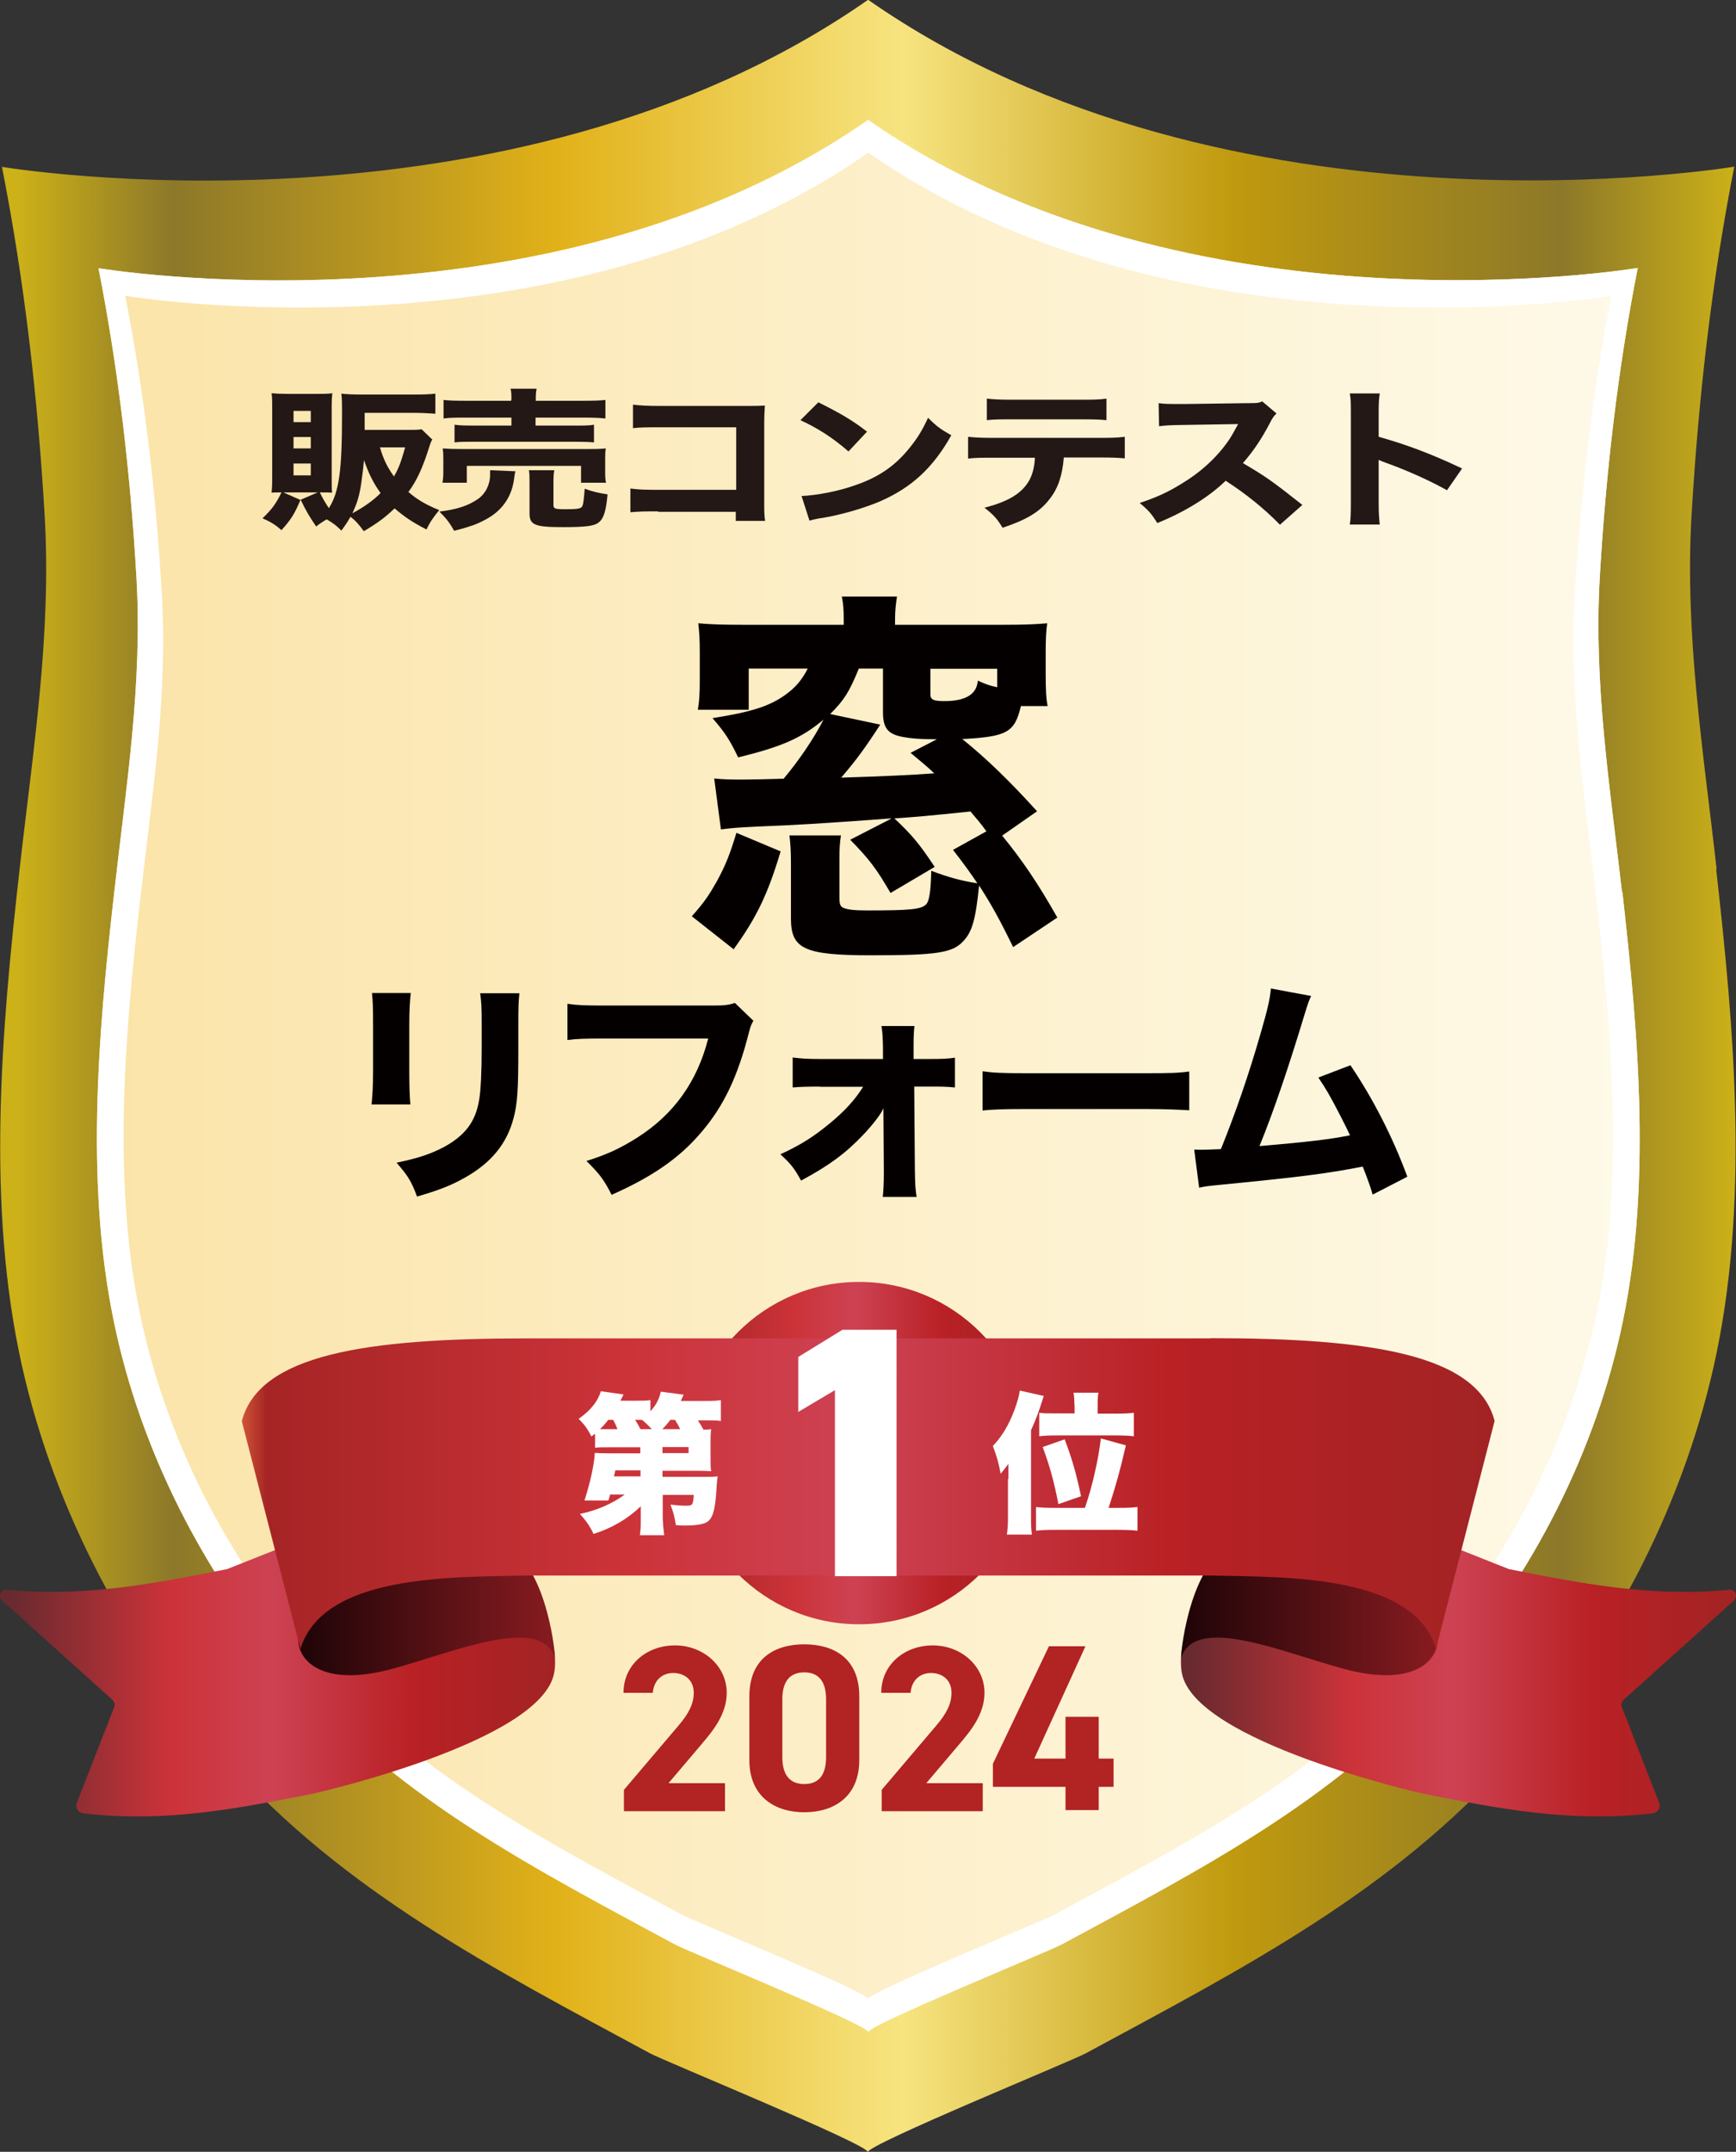 <?xml version="1.0" encoding="UTF-8"?>
<svg id="_レイヤー_2" data-name="レイヤー_2" xmlns="http://www.w3.org/2000/svg" xmlns:xlink="http://www.w3.org/1999/xlink" viewBox="0 0 80.55 99.81">
  <rect x="0" y="0" width="80.55" height="99.81" fill="#333333" stroke="none"/>
  <defs>
    <style>
      .cls-1 {
        fill: url(#linear-gradient-4);
      }

      .cls-2 {
        fill: url(#linear-gradient-3);
      }

      .cls-3 {
        fill: url(#linear-gradient-2);
      }

      .cls-4 {
        fill: url(#_名称未設定グラデーション_36-2);
      }

      .cls-5 {
        fill: url(#linear-gradient);
      }

      .cls-6 {
        fill: #231815;
      }

      .cls-7 {
        fill: #fff;
      }

      .cls-8 {
        fill: url(#_名称未設定グラデーション_201);
      }

      .cls-9 {
        fill: #040000;
      }

      .cls-10 {
        fill: #b22323;
      }

      .cls-11 {
        fill: url(#_名称未設定グラデーション_36);
      }

      .cls-12 {
        fill: url(#_名称未設定グラデーション_88);
      }
    </style>
    <linearGradient id="_名称未設定グラデーション_201" data-name="名称未設定グラデーション 201" x1="0" y1="49.9" x2="80.55" y2="49.9" gradientUnits="userSpaceOnUse">
      <stop offset=".01" stop-color="#ccb118"/>
      <stop offset=".1" stop-color="#8c7829"/>
      <stop offset=".32" stop-color="#e1b118"/>
      <stop offset=".52" stop-color="#f7e480"/>
      <stop offset=".71" stop-color="#c09a0e"/>
      <stop offset=".9" stop-color="#8c7829"/>
      <stop offset="1" stop-color="#ccb118"/>
    </linearGradient>
    <linearGradient id="_名称未設定グラデーション_88" data-name="名称未設定グラデーション 88" x1="4.49" y1="49.9" x2="76.06" y2="49.9" gradientUnits="userSpaceOnUse">
      <stop offset="0" stop-color="#fbe4a9"/>
      <stop offset="1" stop-color="#fefae9"/>
    </linearGradient>
    <linearGradient id="linear-gradient" x1="31.92" y1="67.4" x2="47.8" y2="67.4" gradientUnits="userSpaceOnUse">
      <stop offset="0" stop-color="#cf5537"/>
      <stop offset=".02" stop-color="#a62425"/>
      <stop offset=".31" stop-color="#cc3339"/>
      <stop offset=".49" stop-color="#cd4253"/>
      <stop offset=".74" stop-color="#b92125"/>
      <stop offset=".99" stop-color="#a32324"/>
    </linearGradient>
    <linearGradient id="linear-gradient-2" x1="0" y1="76.54" x2="25.75" y2="76.54" gradientUnits="userSpaceOnUse">
      <stop offset=".02" stop-color="#692a2f"/>
      <stop offset=".31" stop-color="#cc3339"/>
      <stop offset=".49" stop-color="#cd4253"/>
      <stop offset=".74" stop-color="#b92125"/>
      <stop offset=".99" stop-color="#a32324"/>
    </linearGradient>
    <linearGradient id="_名称未設定グラデーション_36" data-name="名称未設定グラデーション 36" x1="13.84" y1="74.69" x2="25.75" y2="74.69" gradientUnits="userSpaceOnUse">
      <stop offset="0" stop-color="#1e0407"/>
      <stop offset=".99" stop-color="#861b20"/>
    </linearGradient>
    <linearGradient id="linear-gradient-3" x1="54.8" y1="76.54" x2="80.55" y2="76.54" xlink:href="#linear-gradient-2"/>
    <linearGradient id="_名称未設定グラデーション_36-2" data-name="名称未設定グラデーション 36" x1="54.8" y1="74.69" x2="66.71" y2="74.69" xlink:href="#_名称未設定グラデーション_36"/>
    <linearGradient id="linear-gradient-4" x1="11.21" y1="69.28" x2="69.34" y2="69.28" xlink:href="#linear-gradient"/>
  </defs>
  <g id="_書き出しようレイヤー" data-name="書き出しようレイヤー">
    <g id="_販売コンテスト1位_xFF08_窓_xFF09_" data-name="販売コンテスト1位_xFF08_窓_xFF09_">
      <g>
        <g>
          <path class="cls-8" d="M79.65,40.31c-.62-5.52-1.49-10.88-1.16-16.45.32-5.41.93-10.8,1.98-16.13,0,0-23.47,3.93-40.19-7.74C23.55,11.67.09,7.74.09,7.74c1.05,5.32,1.66,10.71,1.98,16.13.33,5.57-.54,10.93-1.16,16.45-.85,7.52-1.56,15.62.12,23.08,1.52,6.73,4.91,13.08,9.42,18.17,5.5,6.19,12.45,9.75,19.71,13.67.68.37,10.11,4.22,10.11,4.58,0-.36,9.43-4.21,10.11-4.58,7.27-3.93,14.22-7.48,19.71-13.67,4.52-5.09,7.9-11.44,9.42-18.17,1.68-7.45.97-15.56.12-23.08Z"/>
          <path class="cls-12" d="M75.26,41.38c-.56-4.9-1.32-9.66-1.03-14.62.28-4.81.83-9.6,1.76-14.33,0,0-20.85,3.49-35.71-6.87C25.42,15.93,4.57,12.44,4.57,12.44c.93,4.73,1.48,9.52,1.76,14.33.29,4.95-.48,9.71-1.03,14.62-.76,6.68-1.39,13.88.11,20.5,1.35,5.98,4.36,11.62,8.37,16.14,4.88,5.5,11.06,8.66,17.52,12.15.6.33,8.99,3.75,8.99,4.07,0-.32,8.38-3.74,8.99-4.07,6.46-3.49,12.63-6.65,17.52-12.15,4.01-4.52,7.02-10.16,8.37-16.14,1.5-6.62.86-13.82.11-20.5Z"/>
        </g>
        <path class="cls-7" d="M75.26,41.38c-.56-4.9-1.32-9.66-1.03-14.62.28-4.81.83-9.6,1.76-14.33,0,0-20.85,3.49-35.71-6.87C25.42,15.93,4.57,12.44,4.57,12.44c.93,4.73,1.48,9.52,1.76,14.33.29,4.95-.48,9.71-1.03,14.62-.76,6.68-1.39,13.88.11,20.5,1.35,5.98,4.36,11.62,8.37,16.14,4.88,5.5,11.06,8.66,17.52,12.15.6.33,8.99,3.75,8.99,4.07,0-.32,8.38-3.74,8.99-4.07,6.46-3.49,12.63-6.65,17.52-12.15,4.01-4.52,7.02-10.16,8.37-16.14,1.5-6.62.86-13.82.11-20.5ZM73.95,61.47c-1.3,5.77-4.21,11.22-8.08,15.59-4.71,5.31-10.68,8.36-16.91,11.73-.58.32-8.68,3.62-8.68,3.93,0-.31-8.09-3.61-8.68-3.93-6.23-3.37-12.2-6.42-16.91-11.73-3.88-4.37-6.78-9.81-8.08-15.59-1.44-6.39-.83-13.35-.1-19.8.54-4.73,1.28-9.33,1-14.11-.27-4.64-.8-9.27-1.7-13.84,0,0,20.13,3.37,34.48-6.64,14.35,10.01,34.48,6.64,34.48,6.64-.9,4.57-1.42,9.19-1.7,13.84-.28,4.78.46,9.38,1,14.11.73,6.45,1.34,13.4-.1,19.8Z"/>
      </g>
      <g>
        <circle class="cls-5" cx="39.86" cy="67.4" r="7.94"/>
        <g>
          <g>
            <g>
              <path class="cls-3" d="M20.92,69.07c-.06-.17-.26-.27-.43-.24l-9.95,3.95h0c-3.28.65-6.55,1.31-10.21.96-.31-.03-.45.3-.21.52l5.08,4.57c.11.1.15.23.1.35l-1.75,4.48c-.07.19.09.43.32.45,3.83.45,7.23-.24,10.64-.91h0s10.69-2.4,11.21-5.64-4.8-8.49-4.8-8.49Z"/>
              <path class="cls-11" d="M23.3,71.67c-.35.04-.71.11-.89.11h-4.11c-2.14,0-4.46,3.39-4.46,4.28,0,.96,1.11,2.21,4.31,1.36,2.86-.76,6.94-2.57,7.6-.51,0-.54-.51-4.59-2.45-5.24Z"/>
            </g>
            <g>
              <path class="cls-2" d="M59.63,69.07c.06-.17.26-.27.43-.24l9.95,3.95h0c3.28.65,6.55,1.31,10.21.96.31-.03.45.3.21.52l-5.08,4.57c-.11.1-.15.23-.1.35l1.75,4.48c.07.19-.09.43-.32.45-3.83.45-7.23-.24-10.64-.91h0s-10.69-2.4-11.21-5.64,4.8-8.49,4.8-8.49Z"/>
              <g>
                <path class="cls-4" d="M57.25,71.67c.35.04.71.11.89.11h4.11c2.14,0,4.46,3.39,4.46,4.28,0,.96-1.11,2.21-4.31,1.36-2.86-.76-6.94-2.57-7.6-.51,0-.54.51-4.59,2.45-5.24Z"/>
                <path class="cls-1" d="M56.16,62.08h-15.88s-15.88,0-15.88,0c-7.43,0-12.38.75-13.18,3.84l2.72,10.56c1.05-3.42,6.86-3.33,10.46-3.4h0s11.93,0,11.93,0h19.84c3.6.07,9.41-.03,10.46,3.39l2.72-10.56c-.8-3.09-5.75-3.84-13.18-3.84Z"/>
              </g>
            </g>
          </g>
          <g>
            <path class="cls-7" d="M29.74,69.86c-.6.58-1.34,1.02-2.2,1.29-.17-.36-.33-.59-.63-.93.79-.16,1.51-.48,2.08-.9h-.68c-.03.12-.04.14-.08.28h-1.11c.28-.88.45-1.67.48-2.21.13.01.34.02.67.02h1.44v-.28h-1.48c-.29,0-.43,0-.62.02v-.65q-.06.04-.17.13c-.18-.36-.33-.56-.59-.82.56-.39.9-.83,1.03-1.28l1.05.15c-.06.14-.08.15-.14.29h.72c.34,0,.5,0,.67-.03v.52c.27-.3.4-.55.48-.91l1.06.14c-.06.13-.08.18-.13.29h1.08c.41,0,.54,0,.78-.04v.97c-.21-.03-.4-.03-.73-.03h-.34c.11.17.17.26.26.43.15,0,.2,0,.36-.02-.02.15-.03.26-.03.55v.85c0,.27,0,.39.03.55-.18-.01-.37-.02-.66-.02h-1.6v.28h1.93c.26,0,.46,0,.63-.02-.03.19-.05.42-.07.8-.06.79-.17,1.16-.43,1.32-.17.1-.5.16-1.02.16-.1,0-.22,0-.42-.02-.06-.39-.12-.61-.25-.95.25.03.53.05.71.05.32,0,.34-.03.37-.5h-1.44v1.09c.02.38.04.55.07.78h-1.13c.03-.21.04-.34.04-.63v-.7ZM28.65,66.29c-.06-.16-.11-.27-.2-.43h-.23c-.15.2-.22.27-.38.43.13,0,.21,0,.38,0h.43ZM29.71,68.2h-1.16q-.03.12-.06.28h1.23v-.28ZM30.24,66.29c-.16-.18-.27-.28-.45-.43h-.32c.08.12.12.19.25.43h.52ZM31.56,66.29c-.08-.17-.14-.27-.24-.43h-.22c-.14.19-.22.28-.37.43h.83ZM30.74,67.4h1.21v-.28h-1.21v.28Z"/>
            <path class="cls-7" d="M41.6,73.11h-2.86v-8.63l-1.7,1.01v-2.55l2.05-1.26h2.51v11.43Z"/>
            <path class="cls-7" d="M46.79,68.6c0-.1,0-.35,0-.7q-.24.32-.36.46c-.08-.46-.19-.84-.36-1.29.41-.43.74-.97,1-1.67.13-.35.21-.64.25-.9l1.11.25c-.22.71-.38,1.13-.59,1.59v4.03c0,.3,0,.5.04.81h-1.16c.04-.32.05-.48.05-.81v-1.77ZM50.34,69.94c.34-.98.62-2.21.74-3.22l1.16.32c-.27,1.18-.46,1.85-.8,2.9h.48c.39,0,.63-.01.86-.04v1.1c-.25-.03-.51-.04-.92-.04h-2.89c-.39,0-.67.01-.9.04v-1.1c.22.03.47.04.85.04h1.42ZM49.85,65.15c0-.26-.01-.39-.04-.55h1.16c-.03.14-.04.27-.04.56v.41h.82c.38,0,.63-.01.86-.04v1.09c-.24-.03-.51-.04-.88-.04h-2.61c-.41,0-.7.01-.9.04v-1.09c.2.03.41.03.88.03h.76v-.42ZM49.11,69.77c-.2-1.04-.41-1.8-.73-2.65l1.02-.36c.35.93.53,1.56.76,2.64l-1.06.37Z"/>
          </g>
        </g>
      </g>
      <g>
        <path class="cls-10" d="M33.64,84.01h-4.69v-.99l2.54-2.99c.47-.55.7-1.01.7-1.51,0-.62-.45-.92-.95-.92s-.9.32-.95.92h-1.36c0-1.31,1.08-2.2,2.39-2.2s2.4.95,2.4,2.2c0,1-.66,1.78-1.14,2.35l-1.56,1.84h2.62v1.3Z"/>
        <path class="cls-10" d="M39.87,81.64c0,1.71-1.19,2.42-2.55,2.42s-2.55-.72-2.55-2.42v-2.95c0-1.78,1.19-2.42,2.55-2.42s2.55.64,2.55,2.41v2.96ZM37.32,77.57c-.69,0-1.02.44-1.02,1.25v2.68c0,.81.33,1.25,1.02,1.25s1.01-.44,1.01-1.25v-2.68c0-.81-.33-1.25-1.01-1.25Z"/>
        <path class="cls-10" d="M45.6,84.01h-4.69v-.99l2.54-2.99c.47-.55.7-1.01.7-1.51,0-.62-.45-.92-.95-.92s-.9.32-.95.92h-1.36c0-1.31,1.08-2.2,2.39-2.2s2.4.95,2.4,2.2c0,1-.66,1.78-1.14,2.35l-1.56,1.84h2.62v1.3Z"/>
        <path class="cls-10" d="M50.36,76.37l-2.37,5.2h1.45v-1.94h1.54v1.94h.69v1.31h-.69v1.08h-1.54v-1.08h-3.37v-1.07l2.6-5.45h1.68Z"/>
      </g>
      <g id="text">
        <g>
          <path class="cls-6" d="M20.06,20.37c-.07.15-.08.16-.13.32-.31.99-.58,1.59-.98,2.13.43.37.83.6,1.43.84-.26.32-.43.55-.59.9-.68-.35-1.04-.6-1.48-.98-.44.42-.79.68-1.43,1.06-.22-.31-.4-.51-.62-.67-.14.25-.2.34-.42.64-.22-.22-.37-.34-.68-.52-.19.11-.27.16-.49.33-.32-.47-.44-.67-.72-1.24l.79-.34h-1.59l.79.35c-.28.66-.43.9-.88,1.4-.28-.25-.51-.39-.88-.55.44-.42.63-.68.88-1.2-.24,0-.31,0-.46.01.03-.27.03-.49.03-.73v-3.26c0-.23,0-.45-.03-.62.24.02.46.03.75.03h1.36c.32,0,.49,0,.71-.03-.02.18-.03.29-.03.57v3.45c0,.32,0,.44.02.59-.17-.01-.28-.01-.57-.01.14.29.27.51.42.73.48-.76.61-1.75.61-4.39,0-.41,0-.65-.03-.92.31.03.59.04.99.04h2.38c.42,0,.71-.01.99-.04v.93c-.3-.02-.59-.04-.99-.04h-2.29v.79h1.96c.35,0,.53,0,.68-.03l.48.46ZM13.62,19.58h.8v-.52h-.8v.52ZM13.62,20.8h.8v-.53h-.8v.53ZM13.62,22.05h.8v-.55h-.8v.55ZM16.77,22.35c-.08.61-.2.99-.42,1.46.53-.29.94-.57,1.31-.94-.31-.42-.56-.91-.77-1.53-.03.31-.06.6-.12,1.01ZM17.63,20.75c.16.55.34.92.65,1.35.22-.38.32-.65.52-1.35h-1.17Z"/>
          <path class="cls-6" d="M23.92,21.85c-.03.08-.03.13-.06.31-.08.7-.39,1.26-.9,1.66-.25.2-.61.39-.97.53-.24.08-.44.15-.92.27-.21-.38-.37-.58-.68-.89.81-.1,1.33-.27,1.78-.58.36-.25.57-.67.57-1.13,0-.11,0-.13,0-.21l1.19.05ZM20.53,22.39c.03-.17.04-.32.04-.52v-.54c0-.22,0-.36-.03-.53.26.02.5.03.93.03h5.69c.42,0,.64,0,.95-.03-.03.15-.03.27-.03.5v.56c0,.21,0,.36.04.53h-1.16v-.78h-5.3v.78h-1.14ZM23.73,18.53c0-.23,0-.34-.04-.5h1.21c-.03.13-.04.25-.04.5v.06h2.18c.48,0,.82-.01,1.05-.04v.86c-.29-.03-.56-.04-1.02-.04h-2.22v.37h1.86c.42,0,.63,0,.85-.04v.82c-.22-.02-.43-.03-.85-.03h-4.77c-.4,0-.6,0-.85.03v-.82c.22.03.44.04.85.04h1.79v-.37h-2.11c-.46,0-.75,0-1.04.04v-.86c.23.03.58.04,1.06.04h2.08v-.06ZM25.68,23.42c0,.18.07.2.57.2s.67-.02.75-.11c.06-.08.09-.3.13-.84.36.13.65.2,1.06.26-.07.78-.18,1.13-.42,1.31-.2.16-.61.21-1.65.21-1.31,0-1.55-.1-1.55-.64v-1.4c0-.29,0-.44-.03-.6h1.18c-.03.15-.04.29-.04.55v1.05Z"/>
          <path class="cls-6" d="M30.54,23.72c-.63,0-.84,0-1.29.04v-1.1c.43.05.6.06,1.32.06h3.59v-2.9h-3.47c-.71,0-.98,0-1.32.04v-1.09c.35.04.64.06,1.33.06h3.73c.46,0,.83,0,1.06-.02q-.03.46-.03.77v3.54c0,.69,0,.75.04,1.04h-1.36v-.42h-3.61Z"/>
          <path class="cls-6" d="M37.97,18.66c1.1.55,1.58.84,2.26,1.36l-.86.92c-.71-.62-1.42-1.08-2.23-1.45l.83-.83ZM37.17,23.01c.78-.04,1.75-.23,2.53-.51,1.08-.37,1.84-.9,2.5-1.72.38-.47.61-.85.86-1.4.4.39.55.51,1.08.81-.84,1.5-1.84,2.43-3.32,3.07-.68.29-1.66.58-2.47.73q-.21.04-.37.06c-.2.04-.25.05-.42.1l-.37-1.15Z"/>
          <path class="cls-6" d="M49.36,21.23c-.07.83-.26,1.41-.66,1.92-.45.59-1.07.96-2.18,1.33-.27-.44-.4-.58-.84-.93,1.05-.27,1.68-.63,2.03-1.19.18-.28.29-.67.31-1.13h-1.89c-.57,0-.87,0-1.21.04v-1.01c.39.04.65.05,1.22.05h4.79c.6,0,.85,0,1.26-.05v1c-.39-.03-.54-.04-1.23-.04h-1.61ZM45.79,18.49c.39.04.62.05,1.22.05h3.07c.66,0,.9,0,1.26-.05v1c-.31-.03-.47-.04-1.24-.04h-3.1c-.56,0-.9,0-1.21.04v-1Z"/>
          <path class="cls-6" d="M59.39,24.34c-.72-.74-1.57-1.43-2.52-2.04-.76.74-1.88,1.44-3.17,1.96-.28-.44-.4-.58-.82-.93.75-.25,1.25-.47,1.89-.86.94-.56,1.68-1.24,2.23-2.03.11-.15.25-.41.45-.77l-2.48.04c-.71.01-.87.02-1.19.06l-.02-1.07c.27.04.51.04,1.04.04h.16l2.9-.04c.47,0,.51,0,.71-.08l.66.56c-.11.1-.18.19-.28.39-.41.79-.79,1.35-1.28,1.91,1.1.65,1.31.8,2.76,1.94l-1.03.91Z"/>
          <path class="cls-6" d="M62.63,24.34c.04-.27.05-.51.05-.99v-4.16c0-.5,0-.69-.05-.94h1.39c-.04.27-.05.43-.05.94v1.07c1.32.37,2.48.81,3.87,1.47l-.7,1.01c-.76-.43-1.87-.93-2.85-1.28-.16-.06-.2-.07-.32-.13v2.02c0,.45.02.71.05.98h-1.39Z"/>
        </g>
        <g>
          <path class="cls-9" d="M32.1,42.5c.58-.65.79-.97,1.15-1.6.43-.79.61-1.26.92-2.27l2.05.86c-.59,1.98-1.12,3.08-2.18,4.54l-1.94-1.53ZM41.35,37.96c-2.95.22-4.39.31-6.23.38-.94.05-.99.05-1.67.13l-.31-2.36c.41.04.7.05,1.33.05.34,0,1.24-.02,1.89-.04.7-.83,1.42-1.89,1.85-2.74-1.01.85-1.94,1.26-3.96,1.75-.38-.79-.59-1.13-1.19-1.82,1.84-.29,2.65-.56,3.38-1.08.49-.36.76-.68,1.04-1.22h-2.74v1.91h-2.36c.07-.4.09-.76.09-1.4v-1.26c0-.59-.02-.92-.07-1.35.54.05,1.12.07,2.07.07h4.68v-.23c0-.45-.02-.74-.09-1.08h2.56c-.05.34-.09.63-.09,1.06v.25h4.99c.96,0,1.51-.02,2.07-.07-.05.36-.07.72-.07,1.35v1.03c0,.67.02,1.13.09,1.46h-1.24c-.29,1.22-.63,1.42-2.72,1.53,1.12.9,2.21,1.96,3.47,3.35l-1.62,1.13c.92,1.12,1.66,2.21,2.56,3.8l-2.05,1.37c-.68-1.39-1.03-2-1.58-2.86-.16,1.58-.32,2.14-.72,2.57-.5.56-1.22.67-4.32.67s-3.69-.31-3.69-1.71v-2.5c0-.61-.02-.95-.07-1.35h2.39c-.05.32-.07.58-.07,1.08v1.8c0,.31.04.4.16.47.2.09.5.13,1.13.13,2,0,2.48-.05,2.72-.27.16-.14.23-.63.25-1.57.76.29,1.4.47,2.14.58-.38-.56-.56-.81-1.13-1.55l1.55-.86c-.29-.4-.4-.52-.74-.92-1.93.2-2.48.25-3.53.32.81.77,1.12,1.12,1.87,2.25l-2.05,1.21c-.65-1.12-.97-1.55-1.87-2.47l1.89-.97ZM40.85,33.6c-.7,1.08-1.13,1.67-1.82,2.47q2.88-.09,4.32-.2c-.36-.34-.56-.5-1.1-.95l1.22-.63c-.81,0-1.26-.04-1.69-.13-.61-.14-.81-.43-.81-1.13v-2.02h-1.12c-.45,1.1-.68,1.46-1.33,2.11l2.32.49ZM43.17,32.2c0,.25.13.32.65.32q1.48,0,1.55-.95c.4.18.52.22.9.31v-.86h-3.1v1.19Z"/>
          <path class="cls-9" d="M19.06,46.05c-.04.36-.07.77-.07,1.5v2.16c0,.68.02,1.22.05,1.52h-1.8c.04-.41.07-.81.07-1.54v-2.13c0-.85-.01-1.1-.05-1.5h1.8ZM24.1,46.06c-.04.4-.05.63-.05,1.46v1.17c0,1.83-.04,2.5-.22,3.17-.31,1.19-1.04,2.08-2.27,2.77-.62.35-1.2.58-2.21.87-.26-.7-.41-.95-.95-1.57.97-.2,1.54-.39,2.15-.7,1.01-.54,1.51-1.18,1.68-2.2.08-.44.12-1.35.12-2.43v-1.05c0-.84-.01-1.03-.07-1.48h1.82Z"/>
          <path class="cls-9" d="M34.96,47.34c-.1.18-.13.24-.21.55-.52,2.05-1.17,3.42-2.22,4.64-1.01,1.19-2.26,2.05-4.15,2.89-.36-.7-.54-.95-1.17-1.57.96-.3,1.56-.58,2.37-1.09,1.69-1.08,2.77-2.59,3.28-4.59h-4.82c-.9,0-1.25.01-1.71.07v-1.68c.47.07.81.08,1.73.08h5.04c.48,0,.7-.02,1-.12l.86.83Z"/>
          <path class="cls-9" d="M38.05,50.4c-.53,0-.92.01-1.27.04v-1.39c.42.05.65.07,1.25.07h2.94v-.53c-.01-.47-.02-.7-.07-1h1.53c-.03.25-.04.51-.04.9v.63h.74c.59,0,.81-.01,1.18-.06v1.38c-.44-.04-.58-.04-1.18-.04h-.71l.03,3.84c.01.66.02.9.08,1.28h-1.57c.03-.26.05-.63.05-1.12v-.15l-.02-2.85c-.07.22-.5.78-.94,1.24-.81.85-1.56,1.41-2.88,2.12-.32-.58-.47-.77-.96-1.22.96-.44,1.56-.83,2.3-1.44.7-.58,1.16-1.09,1.54-1.69h-2Z"/>
          <path class="cls-9" d="M45.59,49.69c.5.07.89.09,2.01.09h5.57c1.11,0,1.51-.01,2.01-.08v1.8c-.44-.03-1.17-.06-2.02-.06h-5.56c-.96,0-1.58.02-2.01.07v-1.83Z"/>
          <path class="cls-9" d="M60.84,46.19c-.11.23-.14.32-.29.8-.73,2.42-1.43,4.5-2.11,6.17,2.22-.19,3.25-.31,4.2-.5-.11-.24-.22-.46-.45-.91-.47-.91-.66-1.24-1.02-1.77l1.49-.57c1.07,1.58,1.98,3.38,2.64,5.17l-1.61.83q-.12-.44-.46-1.3c-1.68.33-2.98.49-6.55.84-.63.06-.78.08-1.04.14l-.23-1.77q.15.01.3.01c.23,0,.44-.01.94-.03.67-1.66,1.29-3.44,1.86-5.43.31-1.07.41-1.51.46-2.02l1.88.35Z"/>
        </g>
      </g>
    </g>
  </g>
</svg>